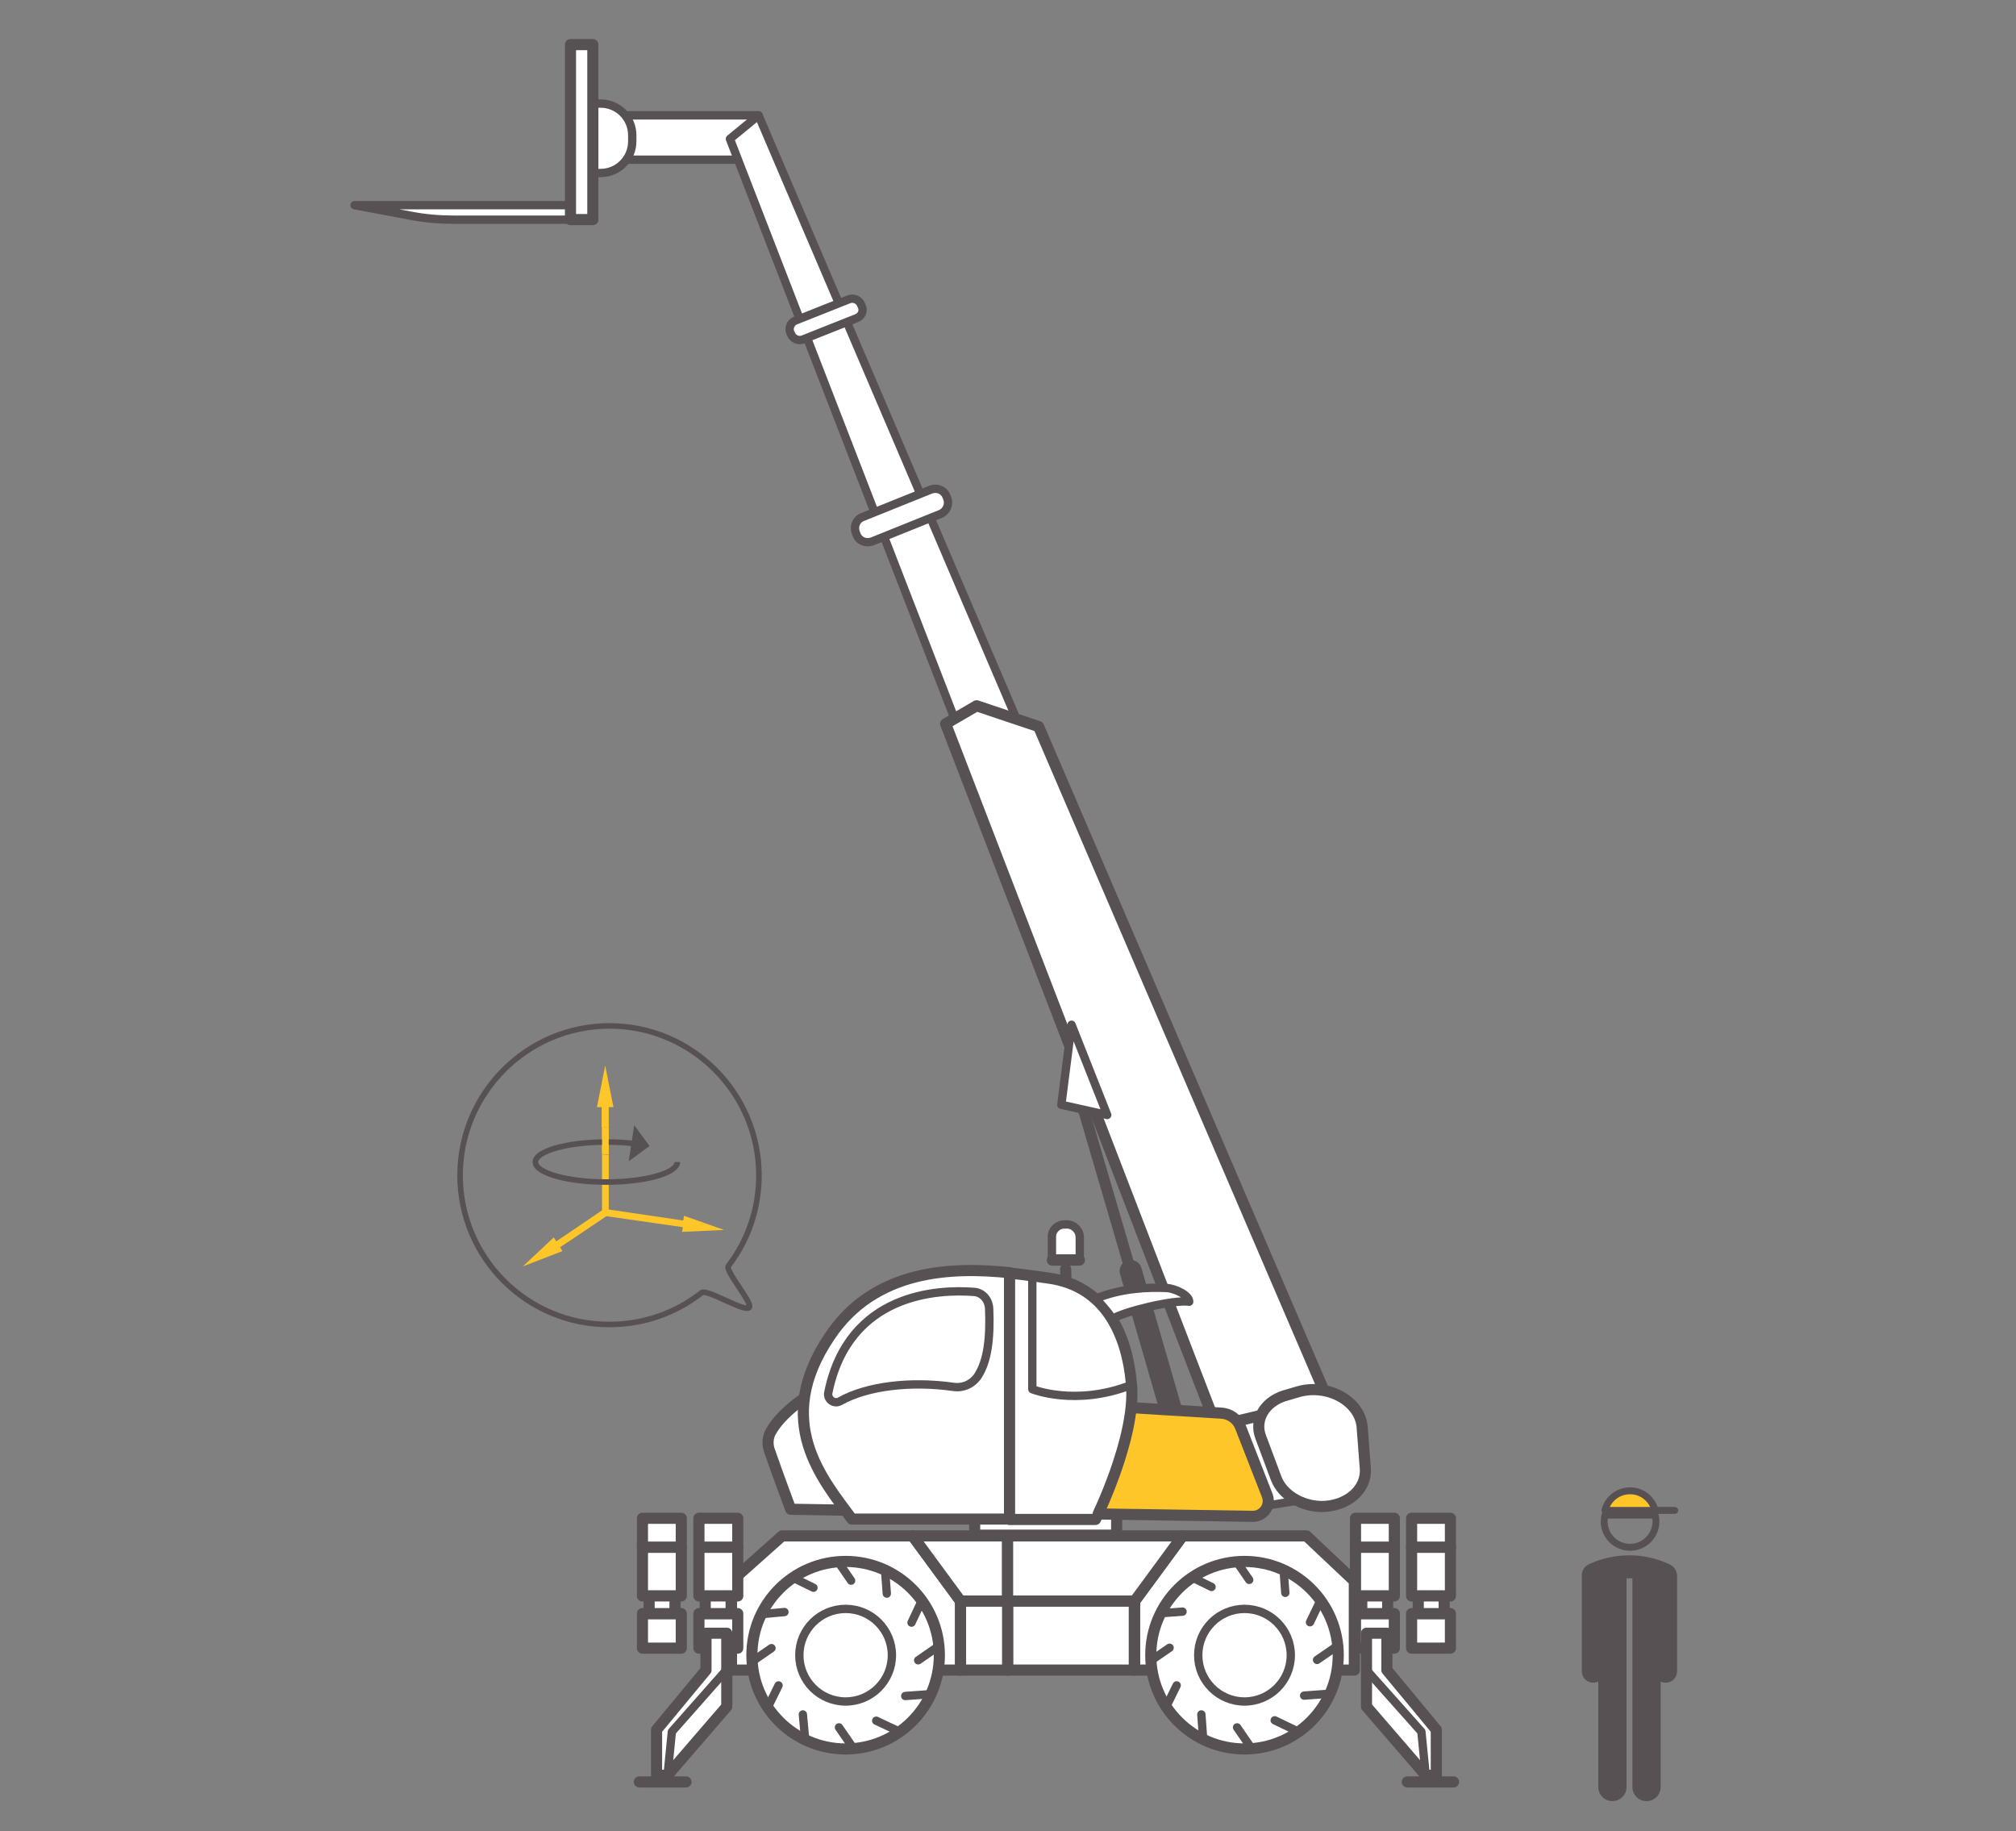 <?xml version="1.0" encoding="utf-8"?>
<!-- Generator: Adobe Illustrator 23.0.3, SVG Export Plug-In . SVG Version: 6.00 Build 0)  -->
<svg version="1.1" id="Calque_1" xmlns="http://www.w3.org/2000/svg" xmlns:xlink="http://www.w3.org/1999/xlink" x="0px" y="0px"
	 viewBox="0 0 514 466.8" style="enable-background:new 0 0 514 466.8;" xml:space="preserve">
<rect x="0" y="0" width="514" height="466.8" fill="#808080" stroke="none"/>
<style type="text/css">
	.st0{fill:#575153;}
	.st1{fill:none;stroke:#575153;stroke-width:1.76;stroke-linecap:round;stroke-linejoin:round;stroke-miterlimit:10;}
	.st2{fill:#FFC629;stroke:#575153;stroke-width:1.76;stroke-linecap:round;stroke-linejoin:round;stroke-miterlimit:10;}
	.st3{fill:none;stroke:#575153;stroke-width:2.835;stroke-linecap:round;stroke-linejoin:round;stroke-miterlimit:10;}
	.st4{fill:#FFFFFF;stroke:#575153;stroke-width:2.126;stroke-linecap:round;stroke-linejoin:round;stroke-miterlimit:10;}
	.st5{fill:#FFFFFF;stroke:#575153;stroke-width:2.835;stroke-linecap:round;stroke-linejoin:round;stroke-miterlimit:10;}
	.st6{fill:#FFC629;stroke:#575153;stroke-width:2.126;stroke-linecap:round;stroke-linejoin:round;stroke-miterlimit:10;}
	.st7{fill:none;stroke:#575153;stroke-width:2.126;stroke-linecap:round;stroke-linejoin:round;stroke-miterlimit:10;}
	.st8{fill:#FFFFFF;stroke:#575153;stroke-width:5.669;stroke-linecap:round;stroke-linejoin:round;stroke-miterlimit:10;}
	.st9{fill:#FFC629;stroke:#575153;stroke-width:2.835;stroke-linecap:round;stroke-linejoin:round;stroke-miterlimit:10;}
	.st10{fill:#FFC629;}
	.st11{fill:none;stroke:#575153;stroke-width:1.417;stroke-miterlimit:10;}
</style>
<g>
	<path class="st0" d="M425.8,398.8c-10.9-5.2-20.6-0.2-21,0.1c-0.9,0.5-1.5,1.5-1.5,2.6v24.5c0,1.6,1.3,2.9,2.9,2.9
		c0.5,0,0.9-0.1,1.3-0.3v26.9c0,2,1.6,3.6,3.6,3.6c2,0,3.6-1.6,3.6-3.6v-53.2c0.5,0,1,0,1.5,0v53.2c0,2,1.6,3.6,3.6,3.6
		s3.6-1.6,3.6-3.6v-26.9c0.4,0.2,0.8,0.3,1.3,0.3c1.6,0,2.9-1.3,2.9-2.9v-24.5C427.5,400.3,426.8,399.3,425.8,398.8z"/>
	<g>
		<path class="st1" d="M409.2,386.2c-0.1,0.5-0.2,1.1-0.2,1.6c0,3.7,3,6.6,6.6,6.6c3.7,0,6.6-3,6.6-6.6c0-0.6-0.1-1.1-0.2-1.6H409.2
			z"/>
		<g>
			<path class="st2" d="M415.6,380c-3.1,0-5.7,2.1-6.4,5H422C421.2,382.1,418.7,380,415.6,380z"/>
			<line class="st1" x1="422" y1="385" x2="427" y2="385"/>
		</g>
	</g>
</g>
<g>
	<line class="st3" x1="271.7" y1="323.5" x2="271.9" y2="331.8"/>
	<path class="st4" d="M271.4,312.1h0.6c1.8,0,3.3,1.5,3.3,3.3v5.4h-7.1v-5.4C268.1,313.6,269.6,312.1,271.4,312.1z"/>
	<line class="st3" x1="275.2" y1="321.2" x2="268.3" y2="321.2"/>
</g>
<polygon class="st5" points="345.3,403 333.1,391.5 301.5,391.5 289.3,408.1 289.3,425.7 345.3,425.7 "/>
<polygon class="st5" points="232.7,391.5 199.4,391.5 186.5,403 186.5,425.7 244.9,425.7 244.9,408.1 "/>
<rect x="248.5" y="383.4" class="st5" width="36.2" height="7.9"/>
<g>
	<circle class="st5" cx="215.6" cy="421.9" r="23.9"/>
	<circle class="st4" cx="215.6" cy="421.9" r="11.8"/>
	<g>
		<g>
			<line class="st6" x1="213.9" y1="398.4" x2="217" y2="402.9"/>
			<line class="st6" x1="213.9" y1="440.3" x2="217" y2="444.8"/>
		</g>
		<g>
			<line class="st6" x1="202.5" y1="402.3" x2="207.4" y2="404.7"/>
			<line class="st6" x1="223.4" y1="438.6" x2="228.3" y2="440.9"/>
		</g>
		<g>
			<line class="st6" x1="194.6" y1="411.4" x2="200" y2="410.9"/>
			<line class="st6" x1="230.8" y1="432.3" x2="236.3" y2="431.9"/>
		</g>
		<g>
			<line class="st6" x1="192.2" y1="423.2" x2="196.7" y2="420.1"/>
			<line class="st6" x1="234.1" y1="423.2" x2="238.6" y2="420.1"/>
		</g>
		<g>
			<line class="st6" x1="196.1" y1="434.5" x2="198.5" y2="429.6"/>
			<line class="st6" x1="232.4" y1="413.6" x2="234.7" y2="408.7"/>
		</g>
		<g>
			<line class="st6" x1="205.2" y1="442.5" x2="204.7" y2="437"/>
			<line class="st6" x1="226.1" y1="406.2" x2="225.7" y2="400.8"/>
		</g>
	</g>
</g>
<g>
	<circle class="st5" cx="317.3" cy="421.9" r="23.9"/>
	<circle class="st4" cx="317.3" cy="421.9" r="11.8"/>
	<g>
		<g>
			<line class="st6" x1="315.4" y1="398.2" x2="318.5" y2="402.7"/>
			<line class="st6" x1="315.4" y1="440.3" x2="318.5" y2="444.8"/>
		</g>
		<g>
			<line class="st6" x1="304" y1="402.1" x2="308.9" y2="404.5"/>
			<line class="st6" x1="325" y1="438.5" x2="330" y2="440.9"/>
		</g>
		<g>
			<line class="st6" x1="296" y1="411.2" x2="301.5" y2="410.8"/>
			<line class="st6" x1="332.5" y1="432.2" x2="337.9" y2="431.8"/>
		</g>
		<g>
			<line class="st6" x1="293.7" y1="423.1" x2="298.2" y2="420"/>
			<line class="st6" x1="335.8" y1="423.1" x2="340.3" y2="420"/>
		</g>
		<g>
			<line class="st6" x1="297.6" y1="434.5" x2="300" y2="429.6"/>
			<line class="st6" x1="334" y1="413.5" x2="336.4" y2="408.5"/>
		</g>
		<g>
			<line class="st6" x1="306.7" y1="442.5" x2="306.3" y2="437"/>
			<line class="st6" x1="327.7" y1="406" x2="327.3" y2="400.6"/>
		</g>
	</g>
</g>
<g>
	<rect x="256.9" y="408.1" class="st5" width="32.3" height="17.6"/>
	<rect x="244.9" y="408.1" class="st5" width="12" height="17.6"/>
	<polygon class="st5" points="256.9,391.5 232.7,391.5 244.9,408.1 256.9,408.1 	"/>
	<polygon class="st5" points="256.9,391.5 256.9,408.1 289.3,408.1 301.5,391.5 	"/>
</g>
<g>
	<g>
		<rect x="163.8" y="411.3" class="st5" width="9.9" height="8.8"/>
		<rect x="163.8" y="387" class="st5" width="9.9" height="7.4"/>
		<rect x="163.8" y="394.4" class="st5" width="9.9" height="12.4"/>
		<rect x="165.5" y="406.8" class="st5" width="6.6" height="4.5"/>
	</g>
	<g>
		<rect x="178.2" y="411.3" class="st5" width="9.9" height="8.8"/>
		<rect x="178.2" y="387" class="st5" width="9.9" height="7.4"/>
		<rect x="178.2" y="394.4" class="st5" width="9.9" height="12.4"/>
		<rect x="179.8" y="406.8" class="st5" width="6.6" height="4.5"/>
	</g>
	<polygon class="st5" points="180,416.3 180,425.7 167.4,440.9 167.4,452.5 170.2,452.5 185.3,435 185.3,416.3 	"/>
	<polyline class="st7" points="185,425.9 171.3,441.4 170.2,452.5 	"/>
	<line class="st3" x1="163" y1="454.2" x2="174.9" y2="454.2"/>
</g>
<g>
	<g>
		<rect x="359.9" y="411.3" class="st5" width="9.9" height="8.8"/>
		<rect x="359.9" y="387" class="st5" width="9.9" height="7.4"/>
		<rect x="359.9" y="394.4" class="st5" width="9.9" height="12.4"/>
		<rect x="361.6" y="406.8" class="st5" width="6.6" height="4.5"/>
	</g>
	<g>
		<rect x="345.6" y="411.3" class="st5" width="9.9" height="8.8"/>
		<rect x="345.6" y="387" class="st5" width="9.9" height="7.4"/>
		<rect x="345.6" y="394.4" class="st5" width="9.9" height="12.4"/>
		<rect x="347.2" y="406.8" class="st5" width="6.6" height="4.5"/>
	</g>
	<polygon class="st5" points="353.6,416.3 353.6,425.7 366.2,440.9 366.2,452.5 363.5,452.5 348.4,435 348.4,416.3 	"/>
	<polyline class="st7" points="348.6,425.9 362.4,441.4 363.5,452.5 	"/>
	<line class="st3" x1="370.6" y1="454.2" x2="358.8" y2="454.2"/>
</g>
<g>
	<line class="st8" x1="288.3" y1="324" x2="304.1" y2="378.6"/>
	<line class="st5" x1="275.6" y1="280.6" x2="288.3" y2="324"/>
</g>
<rect x="154.1" y="29.4" class="st4" width="39.3" height="11.3"/>
<path class="st4" d="M153.1,44.1h-3.8V26.4h3.8c4.5,0,8.1,3.6,8.1,8.1V36C161.2,40.5,157.6,44.1,153.1,44.1z"/>
<path class="st4" d="M115.8,56h34.4v-3.7H90.4l14.4,2.7C108.4,55.7,112.1,56,115.8,56z"/>
<rect x="145.4" y="11.3" transform="matrix(-1 -4.492241e-11 4.492241e-11 -1 296.55 67.27)" class="st5" width="5.7" height="44.6"/>
<polygon class="st4" points="318.4,376.8 186.1,35.4 193.4,29.4 334.5,359.5 332.7,382.2 319.8,384.3 "/>
<polygon class="st5" points="241.1,184.5 249,179.9 264.8,185.2 338.5,356.7 310.1,363.5 "/>
<polygon class="st4" points="273.2,261.2 270.6,281.6 282.3,284.2 "/>
<path class="st4" d="M239.8,131l-17.4,7c-1.6,0.6-3.4-0.1-4-1.7l-0.2-0.5c-0.6-1.6,0.1-3.4,1.7-4l17.4-7c1.6-0.6,3.4,0.1,4,1.7
	l0.2,0.5C242.1,128.5,241.4,130.3,239.8,131z"/>
<path class="st4" d="M218.4,81.1l-13.6,5.4c-1.2,0.5-2.6-0.1-3.1-1.3l-0.2-0.4c-0.5-1.2,0.1-2.6,1.3-3.1l13.6-5.4
	c1.2-0.5,2.6,0.1,3.1,1.3l0.2,0.4C220.3,79.2,219.7,80.6,218.4,81.1z"/>
<g>
	<path class="st5" d="M208.8,354c0,0-8.8,4.8-12.2,10.8c-0.9,1.5-1,3.4-0.4,5c2,5.8,5.4,14.9,5.4,14.9l72.3,1.2l8.2-27.4L208.8,354z
		"/>
	<path class="st9" d="M323.1,381.2l-6.8-17.4c-0.8-2.1-2.7-3.5-5-3.6l-29.3-1.8l-8.2,27.4l45.5,0.7
		C322.1,386.6,324.1,383.8,323.1,381.2z"/>
</g>
<path class="st5" d="M321.4,366.2l4,10.7c1.6,4.1,6.3,7,11.5,7.1h0c6.5,0,11.6-4.3,11.2-9.7l-0.8-10.5c-0.5-6.7-8.9-11.3-16.5-9
	l-3.4,1C322.4,357.4,319.8,361.9,321.4,366.2z"/>
<g>
	<path class="st5" d="M211.5,340.7c-14.6,21.7-1.8,36.3,5.7,46.5h40.2v-62.8C242.8,322.9,223,323.4,211.5,340.7z"/>
	<path class="st5" d="M288.5,353.1c-1.1-13.5-7-25.3-21-27.3c-2.9-0.4-6.3-0.9-10.1-1.3v62.8h21.9
		C279.4,387.2,289.6,366.5,288.5,353.1z"/>
</g>
<path class="st4" d="M248.3,329.3c-9-0.7-31.9,0.2-37.1,25.6c-0.4,1.7,1.4,3.1,2.9,2.3c7.1-4,18.3-5.2,28.9-3.7
	c2.5,0.4,5-0.7,6.4-2.9c2.4-3.8,3.1-9.4,2.8-17C252.1,331.2,250.4,329.4,248.3,329.3z"/>
<path class="st7" d="M263.2,325.4v28.7c0,0,11,4.5,25.3-1.1"/>
<path class="st4" d="M279.4,331c0,0,3.5,3.7,4.2,5.2c2.9-1.9,15.8-5,19.6-4.4l0,0c0-1.8-3.9-3.4-5.7-3.5
	C292.7,328.1,286,328.3,279.4,331z"/>
<g>
	<path class="st10" d="M155.2,287.3v-5.1h1.2l-2.1-10.6l-2.1,10.6h1.2v5.3C154,287.4,154.6,287.3,155.2,287.3z"/>
	<path class="st10" d="M155.2,287.3c-0.6,0-1.1,0.1-1.7,0.2v6.6c0.5,0.1,1.1,0.1,1.7,0.1V287.3z"/>
	<path class="st10" d="M184.6,313.5l-10.2-3.6l-0.2,1.2l-19-2.8l0-14c-0.6,0-1.2,0-1.7-0.1l0,14.3l-10.3,7l-1.4,0.9l-0.6-1l-7.9,7.4
		l10.1-3.9l-0.6-1l1.4-0.9l10.4-7l19.5,2.8l-0.2,1.2L184.6,313.5z"/>
	<g>
		<path class="st11" d="M172.7,296.2c0,2.8-8.2,5.1-18.1,5.1s-18.1-2.3-18.1-5.1c0-2.8,8.2-5.1,18.1-5.1c2.4,0,4.8,0.1,7,0.4"/>
		<g>
			<polygon class="st0" points="161.7,286.8 160.3,296 165.6,292.1 			"/>
		</g>
	</g>
	<path class="st10" d="M155.2,287.3c-0.6,0-1.1,0.1-1.7,0.2v6.6c0.5,0.1,1.1,0.1,1.7,0.1V287.3z"/>
</g>
<path class="st11" d="M117.3,299.6c0-21,17.1-38.1,38.1-38.1s38.1,17.1,38.1,38.1c0,8.7-2.9,16.7-7.8,23.1
	c-0.9,1.2,6.4,9.6,5.3,10.6c-1.2,1.2-10.7-4.8-12.1-3.8c-6.5,5.1-14.6,8.1-23.5,8.1C134.4,337.7,117.3,320.6,117.3,299.6z"/>
</svg>
